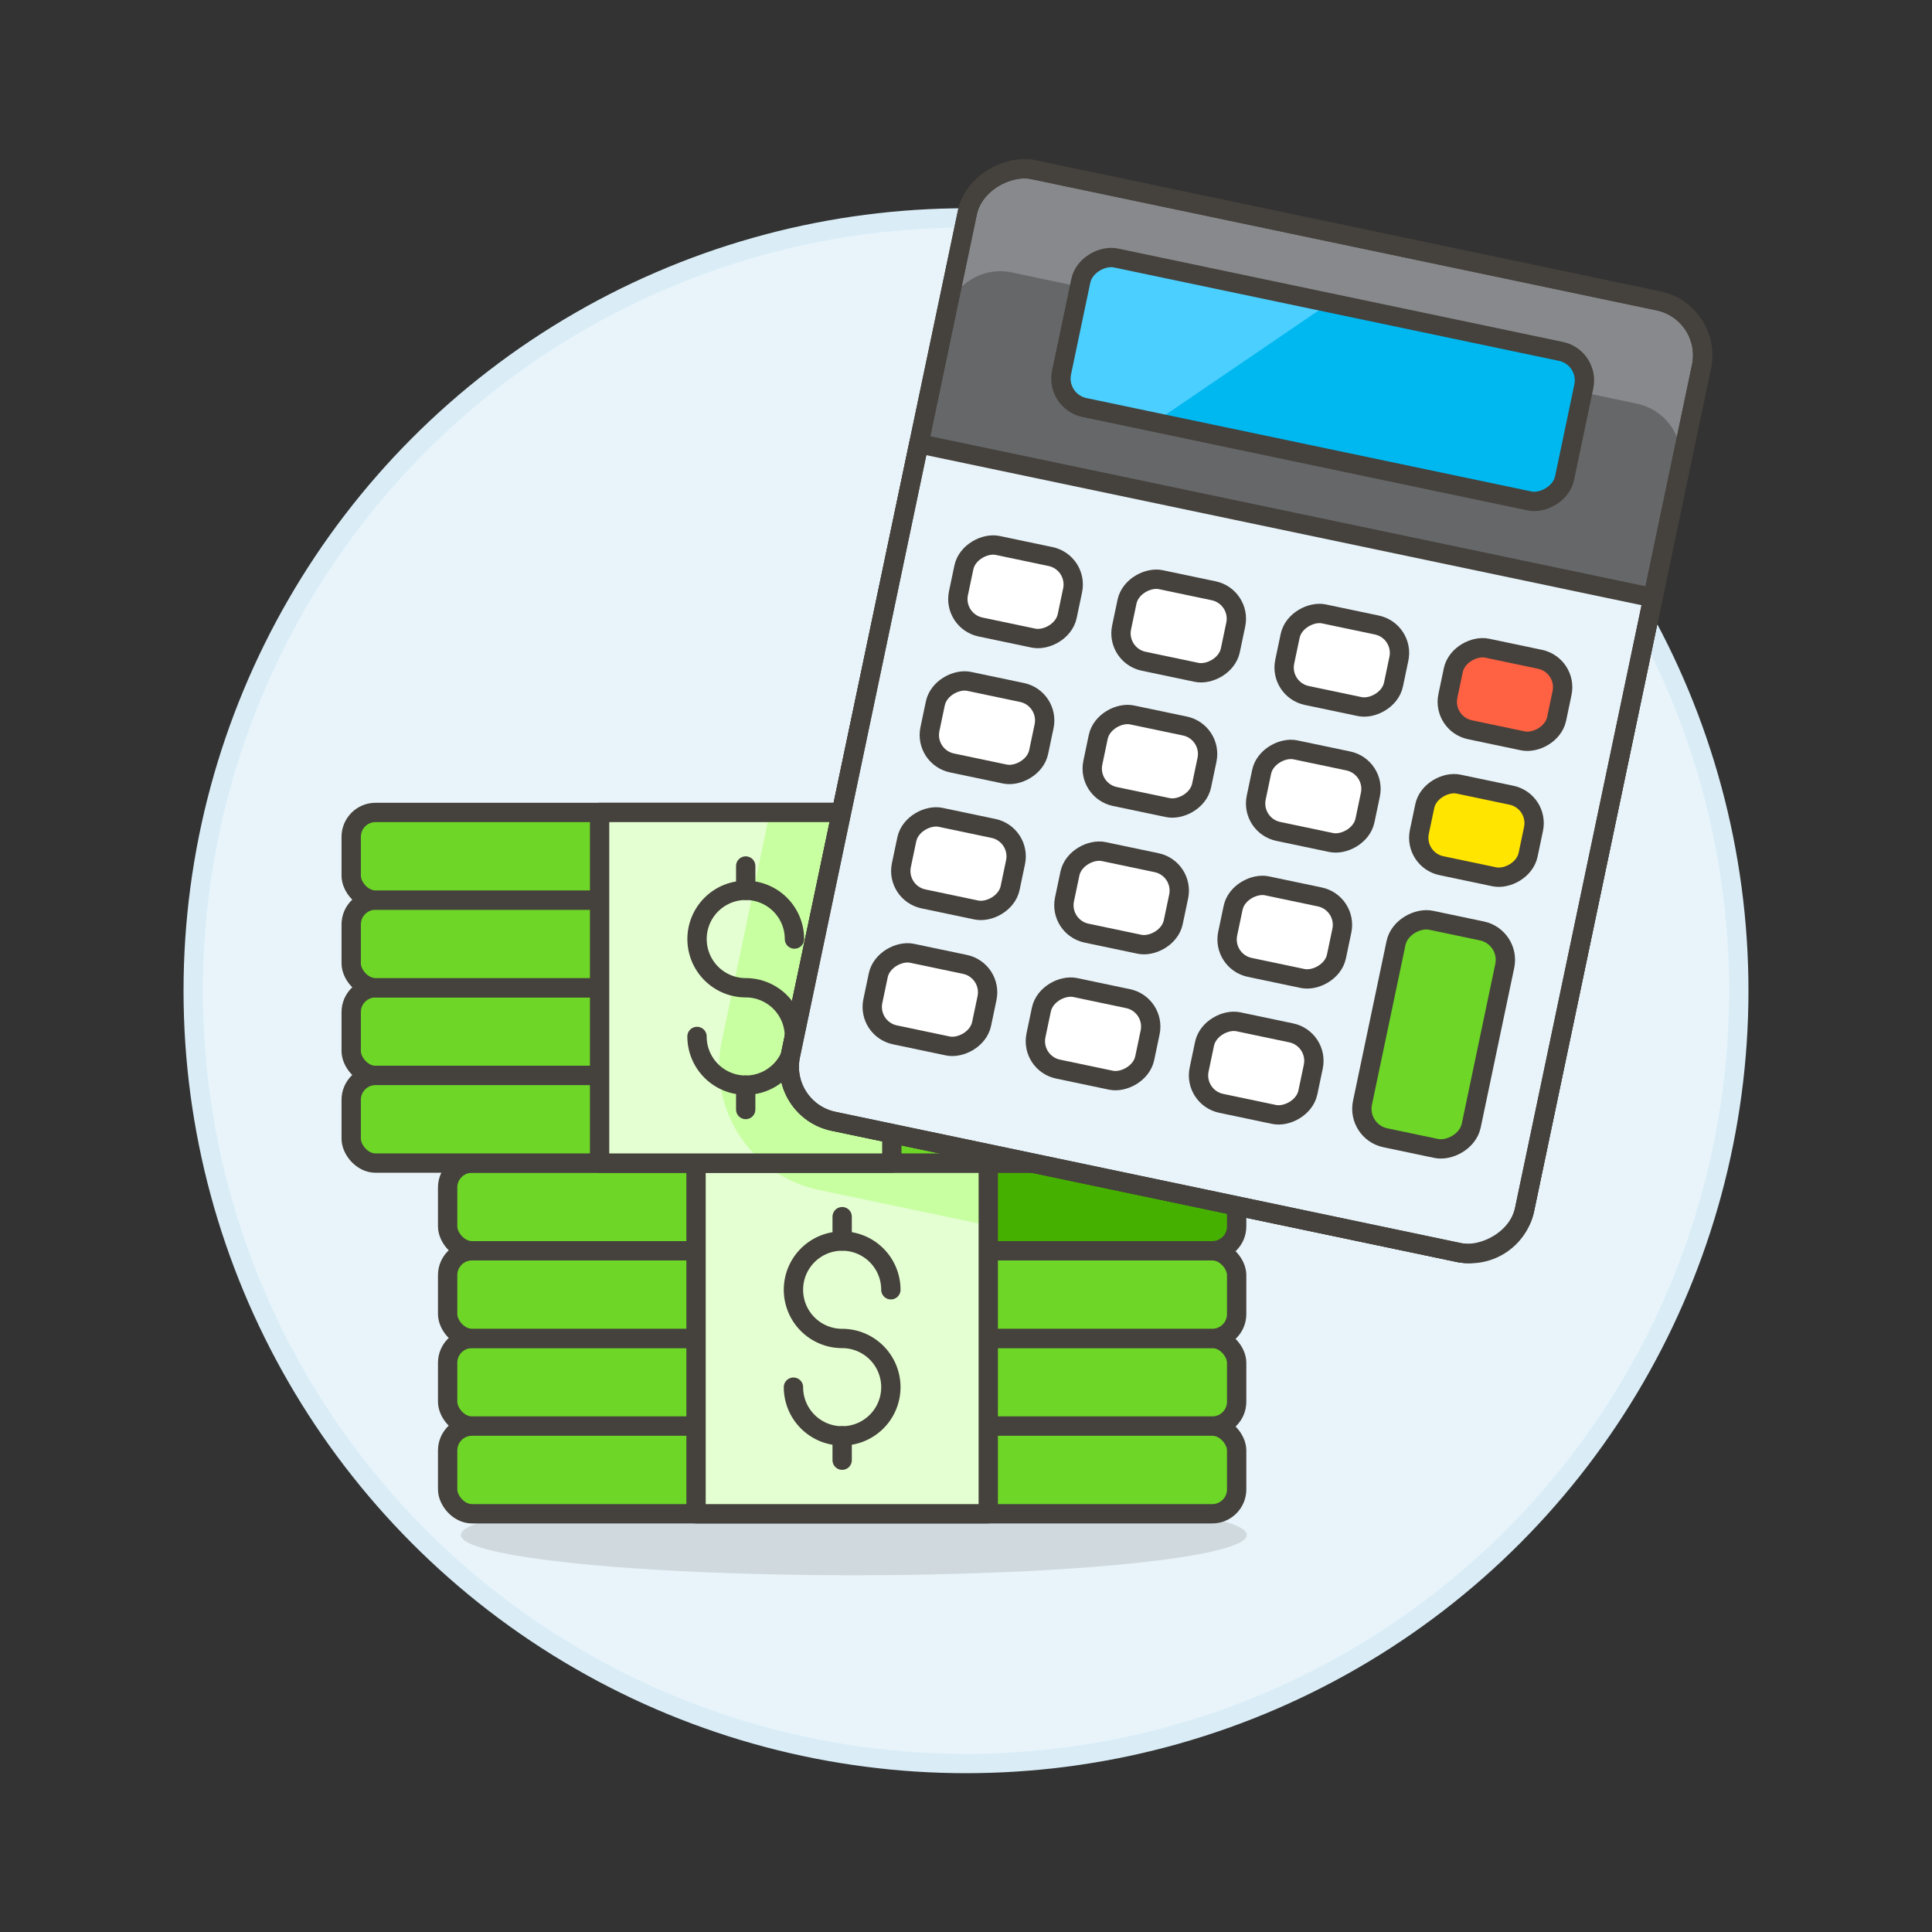 <svg xmlns="http://www.w3.org/2000/svg" viewBox="0 0 100 100"><rect x="0" y="0" width="100" height="100" fill="#333333" stroke="none"/><g class="nc-icon-wrapper"><defs/><circle class="a" cx="50" cy="51.28" r="40" fill="#e8f4fa" stroke="#daedf7" stroke-miterlimit="10"/><ellipse class="b" cx="44.195" cy="79.447" rx="20.341" ry="2.087" fill="#45413c" opacity="0.15"/><path class="c" d="M36.027 60.2h-11.6a1.26 1.26 0 0 0-1.261 1.261v2.016a1.261 1.261 0 0 0 1.261 1.261h11.6z" style="" fill="#6dd627"/><path class="d" d="M62.749 60.2h-11.6v4.54h11.6a1.261 1.261 0 0 0 1.26-1.261v-2.016a1.261 1.261 0 0 0-1.26-1.263z" style="" fill="#46b000"/><rect class="e" x="23.17" y="69.277" width="40.839" height="4.537" rx="1.26" ry="1.26" fill="#6dd627" stroke="#45413c" stroke-linecap="round" stroke-linejoin="round"/><rect class="e" x="23.17" y="73.815" width="40.839" height="4.537" rx="1.26" ry="1.26" fill="#6dd627" stroke="#45413c" stroke-linecap="round" stroke-linejoin="round"/><rect class="e" x="23.17" y="64.74" width="40.839" height="4.537" rx="1.26" ry="1.26" fill="#6dd627" stroke="#45413c" stroke-linecap="round" stroke-linejoin="round"/><rect class="f" x="23.17" y="60.202" width="40.839" height="4.537" rx="1.26" ry="1.26" stroke="#45413c" stroke-linecap="round" stroke-linejoin="round" fill="none"/><path class="g" d="M36.027 60.202h15.125v18.15H36.027z" style="" fill="#e4ffd1"/><path class="h" d="M42.392 61.591l8.761 1.839V60.2H39.539a6.451 6.451 0 0 0 2.853 1.391z" style="" fill="#c8ffa1"/><path class="f" d="M36.027 60.202h15.125v18.15H36.027z" stroke="#45413c" stroke-linecap="round" stroke-linejoin="round" fill="none"/><path class="f" d="M43.59 74.318v1.261" stroke="#45413c" stroke-linecap="round" stroke-linejoin="round" fill="none"/><path class="f" d="M43.59 62.974v1.261" stroke="#45413c" stroke-linecap="round" stroke-linejoin="round" fill="none"/><path class="f" d="M41.069 71.8a2.521 2.521 0 1 0 2.521-2.521 2.521 2.521 0 1 1 2.521-2.521" stroke="#45413c" stroke-linecap="round" stroke-linejoin="round" fill="none"/><g><rect class="e" x="18.178" y="51.127" width="40.839" height="4.537" rx="1.26" ry="1.26" fill="#6dd627" stroke="#45413c" stroke-linecap="round" stroke-linejoin="round"/><rect class="e" x="18.178" y="55.664" width="40.839" height="4.537" rx="1.26" ry="1.26" fill="#6dd627" stroke="#45413c" stroke-linecap="round" stroke-linejoin="round"/><rect class="e" x="18.178" y="46.589" width="40.839" height="4.537" rx="1.26" ry="1.26" fill="#6dd627" stroke="#45413c" stroke-linecap="round" stroke-linejoin="round"/><rect class="e" x="18.178" y="42.052" width="40.839" height="4.537" rx="1.26" ry="1.26" fill="#6dd627" stroke="#45413c" stroke-linecap="round" stroke-linejoin="round"/><path class="g" d="M31.035 42.052H46.16v18.15H31.035z" style="" fill="#e4ffd1"/><path class="h" d="M37.362 53.887a6.46 6.46 0 0 0 .921 4.892 6.54 6.54 0 0 0 1.255 1.421h6.623V42.052h-6.315z" style="" fill="#c8ffa1"/><path class="f" d="M31.035 42.052H46.16v18.15H31.035z" stroke="#45413c" stroke-linecap="round" stroke-linejoin="round" fill="none"/><path class="f" d="M38.598 56.168v1.26" stroke="#45413c" stroke-linecap="round" stroke-linejoin="round" fill="none"/><path class="f" d="M38.598 44.824v1.26" stroke="#45413c" stroke-linecap="round" stroke-linejoin="round" fill="none"/><path class="f" d="M36.077 53.647a2.521 2.521 0 1 0 2.523-2.521 2.521 2.521 0 1 1 2.521-2.521" stroke="#45413c" stroke-linecap="round" stroke-linejoin="round" fill="none"/></g><g><rect class="i" x="39.326" y="17.393" width="50.331" height="38.826" rx="2.876" ry="2.876" transform="rotate(-78.146 64.491 36.807)" style="" fill="#656769"/><path class="j" d="M85.845 15.575L53.476 8.781a2.885 2.885 0 0 0-3.406 2.224l-1.116 5.318A2.884 2.884 0 0 1 52.36 14.1l32.369 6.794a2.884 2.884 0 0 1 2.224 3.4l1.116-5.318a2.884 2.884 0 0 0-2.224-3.401z" style="" fill="#87898c"/><rect class="f" x="39.326" y="17.393" width="50.331" height="38.826" rx="2.876" ry="2.876" transform="rotate(-78.146 64.491 36.807)" stroke="#45413c" stroke-linecap="round" stroke-linejoin="round" fill="none"/><path class="k" d="M47.56 22.967l-6.646 31.666a2.883 2.883 0 0 0 2.223 3.4l32.37 6.794a2.884 2.884 0 0 0 3.405-2.224l6.646-31.665z" fill="#e8f4fa" stroke="#45413c" stroke-linecap="round" stroke-linejoin="round"/><rect class="l" x="50.407" y="27.754" width="4.314" height="5.752" rx="1.477" ry="1.477" transform="rotate(-78.146 52.564 30.63)" stroke="#45413c" stroke-linecap="round" stroke-linejoin="round" fill="#fff"/><rect class="l" x="48.93" y="34.79" width="4.314" height="5.752" rx="1.477" ry="1.477" transform="rotate(-78.146 51.087 37.666)" stroke="#45413c" stroke-linecap="round" stroke-linejoin="round" fill="#fff"/><rect class="l" x="47.453" y="41.827" width="4.314" height="5.752" rx="1.477" ry="1.477" transform="rotate(-78.146 49.61 44.703)" stroke="#45413c" stroke-linecap="round" stroke-linejoin="round" fill="#fff"/><rect class="l" x="45.976" y="48.864" width="4.314" height="5.752" rx="1.477" ry="1.477" transform="rotate(-78.146 48.133 51.74)" stroke="#45413c" stroke-linecap="round" stroke-linejoin="round" fill="#fff"/><rect class="l" x="58.851" y="29.526" width="4.314" height="5.752" rx="1.477" ry="1.477" transform="rotate(-78.146 61.008 32.402)" stroke="#45413c" stroke-linecap="round" stroke-linejoin="round" fill="#fff"/><rect class="l" x="57.374" y="36.563" width="4.314" height="5.752" rx="1.477" ry="1.477" transform="rotate(-78.17 59.503 39.428)" stroke="#45413c" stroke-linecap="round" stroke-linejoin="round" fill="#fff"/><rect class="l" x="55.897" y="43.599" width="4.314" height="5.752" rx="1.477" ry="1.477" transform="rotate(-78.146 58.054 46.476)" stroke="#45413c" stroke-linecap="round" stroke-linejoin="round" fill="#fff"/><rect class="l" x="54.42" y="50.636" width="4.314" height="5.752" rx="1.477" ry="1.477" transform="rotate(-78.146 56.577 53.513)" stroke="#45413c" stroke-linecap="round" stroke-linejoin="round" fill="#fff"/><rect class="l" x="67.295" y="31.298" width="4.314" height="5.752" rx="1.477" ry="1.477" transform="rotate(-78.146 69.452 34.174)" stroke="#45413c" stroke-linecap="round" stroke-linejoin="round" fill="#fff"/><rect class="l" x="65.818" y="38.335" width="4.314" height="5.752" rx="1.477" ry="1.477" transform="rotate(-78.146 67.975 41.21)" stroke="#45413c" stroke-linecap="round" stroke-linejoin="round" fill="#fff"/><rect class="l" x="64.341" y="45.372" width="4.314" height="5.752" rx="1.477" ry="1.477" transform="rotate(-78.146 66.499 48.247)" stroke="#45413c" stroke-linecap="round" stroke-linejoin="round" fill="#fff"/><rect class="l" x="62.864" y="52.409" width="4.314" height="5.752" rx="1.477" ry="1.477" transform="rotate(-78.146 65.021 55.285)" stroke="#45413c" stroke-linecap="round" stroke-linejoin="round" fill="#fff"/><rect class="m" x="75.739" y="33.071" width="4.314" height="5.752" rx="1.477" ry="1.477" transform="rotate(-78.146 77.897 35.947)" stroke="#45413c" stroke-linecap="round" stroke-linejoin="round" fill="#ff6242"/><rect class="n" x="74.262" y="40.107" width="4.314" height="5.752" rx="1.477" ry="1.477" transform="rotate(-78.146 76.42 42.983)" stroke="#45413c" stroke-linecap="round" stroke-linejoin="round" fill="#ffe500"/><rect class="e" x="68.452" y="50.662" width="11.504" height="5.752" rx="1.531" ry="1.531" transform="rotate(-78.146 74.204 53.538)" fill="#6dd627" stroke="#45413c" stroke-linecap="round" stroke-linejoin="round"/><rect class="f" x="39.326" y="17.393" width="50.331" height="38.826" rx="2.876" ry="2.876" transform="rotate(-78.146 64.491 36.807)" stroke="#45413c" stroke-linecap="round" stroke-linejoin="round" fill="none"/><path class="o" d="M78.24 65.6s-.039-.06-.122-.161" style="" fill="#ffdcd1"/><rect class="p" x="64.507" y="6.339" width="7.909" height="26.603" rx="1.531" ry="1.531" transform="rotate(-78.146 68.462 19.64)" style="" fill="#00b8f0"/><path class="q" d="M59.764 21.855l-3.634-.762a1.531 1.531 0 0 1-1.184-1.813l1-4.744a1.533 1.533 0 0 1 1.813-1.184l11.072 2.324z" style="" fill="#4acfff"/><rect class="f" x="64.507" y="6.339" width="7.909" height="26.603" rx="1.531" ry="1.531" transform="rotate(-78.146 68.462 19.64)" stroke="#45413c" stroke-linecap="round" stroke-linejoin="round" fill="none"/></g></g></svg>